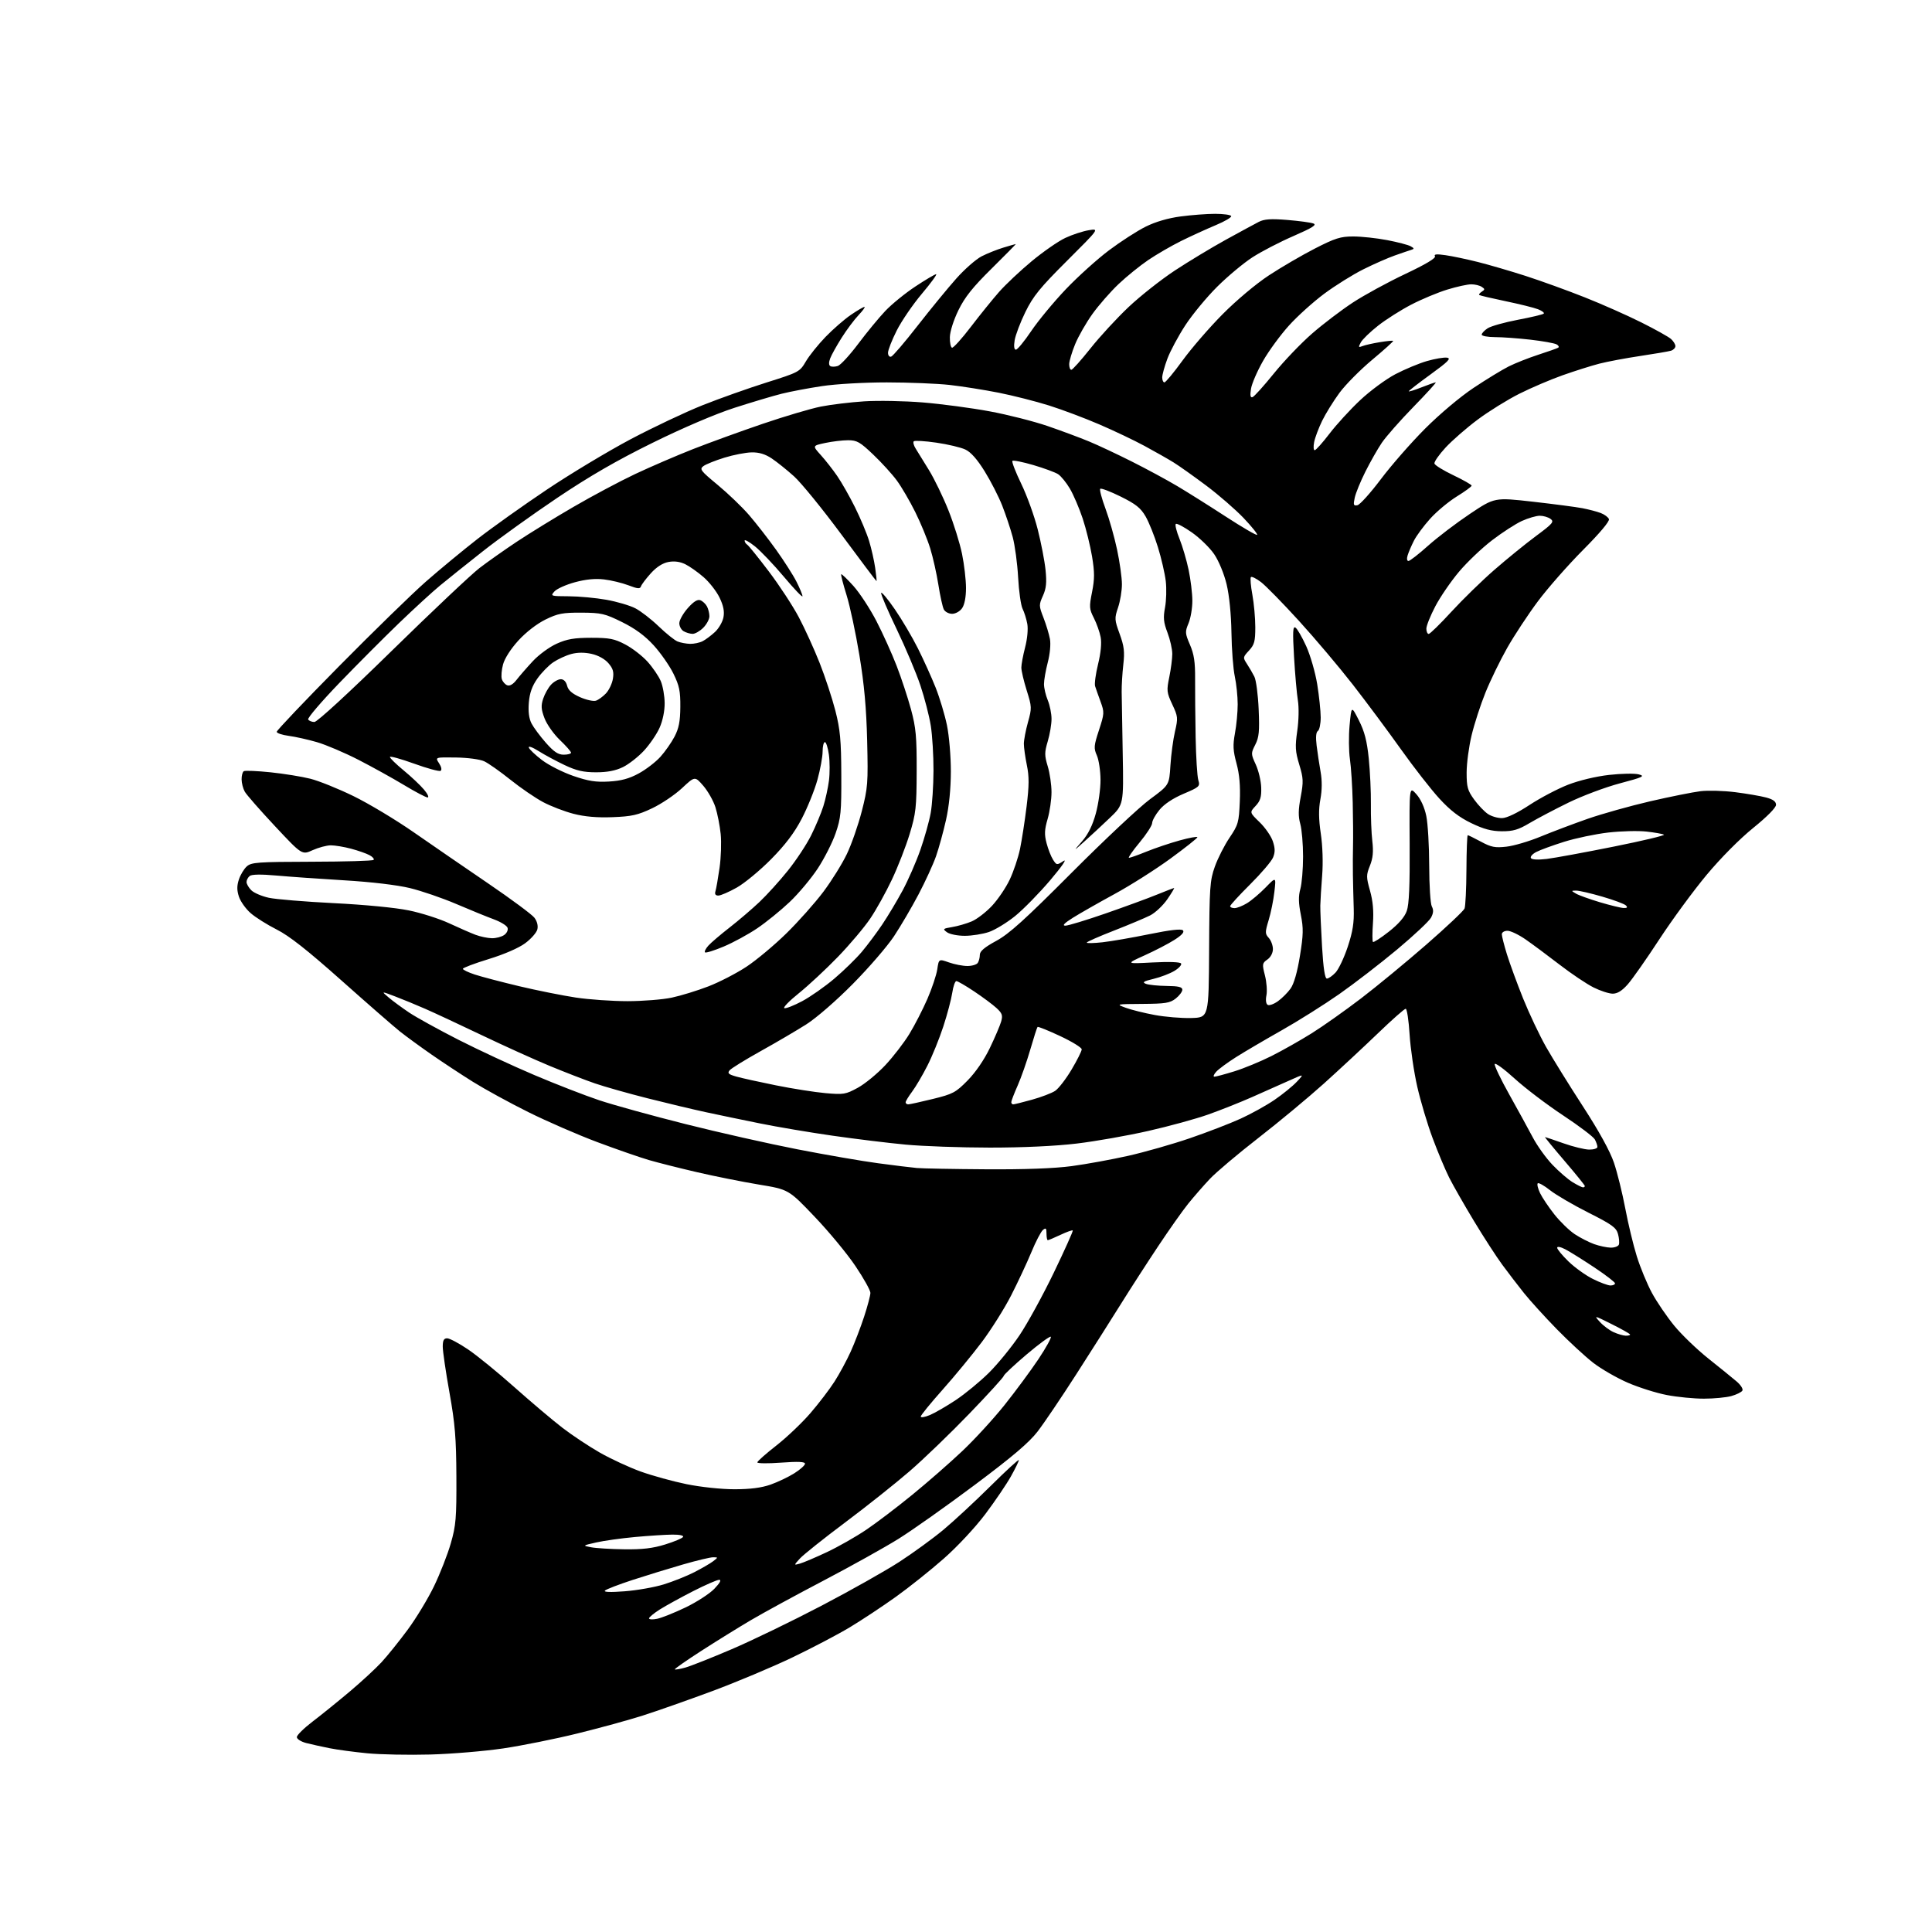 <?xml version="1.0" encoding="UTF-8" standalone="no"?>
<svg 
  version="1.1" 
  xmlns="http://www.w3.org/2000/svg" 
  xmlns:xlink="http://www.w3.org/1999/xlink" 
  xmlns:svg="http://www.w3.org/2000/svg"
  xmlns:rdf="http://www.w3.org/1999/02/22-rdf-syntax-ns#"
  xmlns:cc="http://creativecommons.org/ns#"
  xmlns:dc="http://purl.org/dc/elements/1.1/"
  viewBox="0 0 768 768"
  width="768"
  height="768"
>
<style>svg {background-color: white; }</style>"
<path stroke="none" fill="black" fill-rule="evenodd" d="M171.00,697.45C162.47,697.68 151.23,697.46 146.01,696.96C140.79,696.45 134.04,695.55 131.01,694.94C127.98,694.34 123.81,693.41 121.75,692.89C119.66,692.35 118.00,691.30 118.00,690.52C118.00,689.75 120.81,686.98 124.25,684.36C127.69,681.74 134.32,676.38 139.00,672.44C143.68,668.50 149.38,663.23 151.69,660.73C153.99,658.23 158.63,652.47 161.99,647.93C165.36,643.39 170.09,635.58 172.51,630.59C174.93,625.59 177.94,617.90 179.20,613.50C181.25,606.39 181.49,603.45 181.42,587.00C181.35,571.60 180.89,566.00 178.67,553.57C177.20,545.36 176.00,537.15 176.00,535.32C176.00,532.82 176.43,532.00 177.76,532.00C178.73,532.00 182.44,533.97 186.01,536.38C189.58,538.78 197.90,545.56 204.50,551.44C211.10,557.31 219.67,564.56 223.54,567.54C227.41,570.52 234.12,574.97 238.45,577.44C242.78,579.91 250.08,583.29 254.66,584.95C259.25,586.60 267.46,588.87 272.91,589.98C278.57,591.13 286.72,592.00 291.93,592.00C298.23,592.00 302.67,591.43 306.30,590.16C309.19,589.14 313.45,587.11 315.77,585.64C318.10,584.18 320.00,582.47 320.00,581.85C320.00,581.05 317.28,580.93 310.50,581.42C305.27,581.81 301.02,581.76 301.05,581.31C301.07,580.86 304.48,577.85 308.62,574.61C312.76,571.37 318.87,565.56 322.19,561.70C325.51,557.84 329.81,552.21 331.75,549.17C333.69,546.14 336.57,540.81 338.15,537.33C339.73,533.85 342.14,527.57 343.51,523.37C344.88,519.18 346.00,514.93 346.00,513.94C346.00,512.94 343.34,508.16 340.08,503.32C336.83,498.47 329.52,489.62 323.83,483.67C313.50,472.83 313.50,472.83 301.60,470.87C295.05,469.78 284.03,467.58 277.10,465.97C270.17,464.36 261.57,462.19 258.00,461.15C254.43,460.11 245.20,456.91 237.50,454.03C229.80,451.15 217.43,445.77 210.00,442.07C202.57,438.38 192.68,432.96 188.00,430.04C183.32,427.12 175.90,422.23 171.50,419.17C167.10,416.11 161.48,412.01 159.02,410.06C156.56,408.10 146.06,398.95 135.70,389.72C122.10,377.62 114.93,371.98 109.97,369.49C106.19,367.58 101.53,364.65 99.61,362.96C97.69,361.28 95.61,358.35 94.98,356.45C94.14,353.90 94.14,352.12 94.96,349.62C95.57,347.76 96.98,345.42 98.08,344.43C99.90,342.78 102.34,342.60 123.96,342.55C137.09,342.52 148.13,342.20 148.50,341.83C148.87,341.46 148.14,340.61 146.88,339.94C145.62,339.26 142.32,338.11 139.55,337.37C136.77,336.63 133.15,336.03 131.50,336.03C129.85,336.04 126.60,336.91 124.27,337.96C120.04,339.88 120.04,339.88 109.27,328.37C103.35,322.04 97.95,315.88 97.29,314.68C96.62,313.48 96.05,311.29 96.04,309.81C96.02,308.33 96.41,306.87 96.91,306.56C97.41,306.25 102.19,306.45 107.54,307.00C112.88,307.56 120.01,308.71 123.38,309.56C126.75,310.41 134.45,313.51 140.50,316.46C146.55,319.41 157.35,325.89 164.50,330.87C171.65,335.84 184.97,344.99 194.09,351.20C203.22,357.42 211.48,363.54 212.44,364.81C213.53,366.25 213.96,368.01 213.60,369.47C213.27,370.76 211.09,373.24 208.75,374.96C206.22,376.84 200.37,379.38 194.25,381.25C188.61,382.98 184.00,384.72 184.00,385.12C184.00,385.52 186.14,386.54 188.75,387.40C191.36,388.26 199.30,390.34 206.38,392.03C213.46,393.71 223.59,395.74 228.88,396.54C234.17,397.34 243.45,397.98 249.50,397.98C255.55,397.97 263.44,397.34 267.02,396.58C270.61,395.82 277.16,393.81 281.57,392.11C285.98,390.41 292.82,386.87 296.77,384.26C300.73,381.64 307.86,375.68 312.63,371.00C317.40,366.32 324.00,358.90 327.30,354.50C330.60,350.10 334.80,343.35 336.64,339.49C338.49,335.64 341.15,327.99 342.57,322.49C344.97,313.14 345.11,311.36 344.71,294.50C344.39,281.44 343.55,272.11 341.63,260.50C340.18,251.70 337.88,240.93 336.52,236.56C335.15,232.20 334.20,228.47 334.39,228.27C334.59,228.08 336.78,230.18 339.27,232.95C341.75,235.72 345.87,242.01 348.41,246.93C350.95,251.85 354.56,259.84 356.43,264.69C358.30,269.53 360.87,277.32 362.14,282.00C364.10,289.26 364.43,292.83 364.39,306.50C364.35,320.99 364.09,323.35 361.61,331.50C360.11,336.45 356.93,344.61 354.56,349.62C352.19,354.64 348.32,361.62 345.95,365.12C343.59,368.63 337.80,375.49 333.08,380.37C328.36,385.25 321.38,391.74 317.57,394.81C313.75,397.87 311.15,400.55 311.79,400.76C312.42,400.97 315.61,399.72 318.88,397.98C322.14,396.24 327.90,392.21 331.67,389.01C335.44,385.81 340.36,381.01 342.60,378.35C344.84,375.68 348.49,370.80 350.71,367.50C352.93,364.20 356.57,358.12 358.79,354.00C361.01,349.88 364.19,342.60 365.86,337.84C367.52,333.08 369.37,326.49 369.96,323.20C370.56,319.91 371.06,312.31 371.08,306.33C371.10,300.34 370.61,292.30 370.00,288.47C369.39,284.64 367.54,277.45 365.88,272.50C364.23,267.55 359.97,257.45 356.42,250.06C352.86,242.68 350.10,236.21 350.27,235.69C350.44,235.18 352.87,238.07 355.66,242.13C358.46,246.18 362.61,253.21 364.88,257.74C367.15,262.28 370.33,269.29 371.93,273.33C373.54,277.38 375.56,284.11 376.43,288.30C377.30,292.54 377.99,300.70 377.98,306.71C377.96,313.63 377.27,320.55 376.04,326.00C374.99,330.68 373.21,337.14 372.08,340.38C370.95,343.61 367.82,350.43 365.13,355.54C362.44,360.65 358.05,368.13 355.38,372.17C352.71,376.20 345.34,384.74 339.01,391.13C332.42,397.80 324.51,404.67 320.50,407.21C316.65,409.65 308.48,414.45 302.34,417.86C296.21,421.28 290.66,424.70 290.03,425.47C289.08,426.61 289.57,427.07 292.68,427.95C294.78,428.55 301.90,430.12 308.50,431.45C315.10,432.78 323.95,434.17 328.16,434.54C335.33,435.17 336.16,435.04 340.98,432.41C343.82,430.87 348.74,426.82 351.93,423.42C355.11,420.02 359.44,414.40 361.54,410.93C363.65,407.47 366.85,401.23 368.66,397.07C370.47,392.90 372.23,387.62 372.58,385.33C373.20,381.16 373.20,381.16 377.23,382.58C379.44,383.36 382.74,384.00 384.57,384.00C386.39,384.00 388.25,383.44 388.69,382.75C389.14,382.06 389.50,380.61 389.50,379.53C389.50,378.13 391.39,376.53 396.00,374.03C401.15,371.24 407.37,365.62 426.00,346.92C438.93,333.95 452.94,320.80 457.14,317.71C464.78,312.08 464.78,312.08 465.26,304.29C465.53,300.01 466.34,293.94 467.07,290.80C468.32,285.42 468.26,284.82 466.00,280.01C463.79,275.28 463.70,274.50 464.81,269.15C465.46,265.97 466.00,261.83 466.00,259.94C466.00,258.05 465.14,254.24 464.09,251.47C462.52,247.35 462.35,245.54 463.12,241.47C463.63,238.74 463.76,234.03 463.41,231.00C463.05,227.97 461.65,221.90 460.29,217.50C458.93,213.10 456.73,207.61 455.40,205.30C453.44,201.91 451.51,200.38 445.48,197.39C441.35,195.35 437.70,193.97 437.36,194.31C437.02,194.65 437.96,198.21 439.45,202.21C440.94,206.22 443.01,213.55 444.06,218.50C445.11,223.45 445.98,229.62 445.98,232.22C445.99,234.81 445.30,238.98 444.45,241.49C442.99,245.79 443.03,246.37 445.08,251.99C446.86,256.88 447.12,259.05 446.53,264.22C446.14,267.67 445.85,272.52 445.88,275.00C445.91,277.48 446.10,288.59 446.30,299.69C446.67,319.89 446.67,319.89 441.08,325.21C438.01,328.13 433.50,332.32 431.05,334.51C426.59,338.50 426.59,338.50 430.14,334.42C432.55,331.65 434.30,328.12 435.59,323.42C436.64,319.61 437.49,313.57 437.47,310.00C437.45,306.43 436.80,302.06 436.02,300.30C434.74,297.41 434.82,296.45 436.86,290.23C439.01,283.65 439.04,283.16 437.49,278.92C436.60,276.49 435.62,273.72 435.32,272.77C435.02,271.81 435.55,267.87 436.50,264.01C437.59,259.54 437.97,255.64 437.53,253.29C437.14,251.26 435.93,247.83 434.83,245.67C432.99,242.07 432.93,241.24 434.11,235.34C435.14,230.16 435.14,227.47 434.11,221.22C433.40,216.97 431.73,210.17 430.38,206.11C429.03,202.05 426.75,196.73 425.33,194.30C423.90,191.86 421.78,189.26 420.62,188.50C419.45,187.75 415.02,186.12 410.78,184.87C406.53,183.63 402.78,182.88 402.45,183.21C402.12,183.54 403.70,187.63 405.95,192.29C408.21,196.94 411.16,205.10 412.50,210.41C413.85,215.72 415.25,222.98 415.62,226.56C416.13,231.61 415.90,233.89 414.58,236.83C412.95,240.43 412.96,240.84 414.80,245.55C415.86,248.27 417.01,252.09 417.37,254.03C417.74,256.07 417.38,259.98 416.50,263.33C415.68,266.50 415.00,270.37 415.00,271.93C415.00,273.48 415.68,276.37 416.50,278.35C417.32,280.32 418.00,283.67 418.00,285.79C418.00,287.90 417.33,291.90 416.50,294.67C415.18,299.13 415.18,300.27 416.49,304.61C417.31,307.30 417.98,311.91 417.99,314.85C418.00,317.79 417.30,322.60 416.45,325.54C415.19,329.85 415.11,331.71 416.03,335.19C416.65,337.56 417.81,340.52 418.61,341.76C420.02,343.95 420.12,343.97 422.75,342.26C424.31,341.25 422.06,344.49 417.48,349.90C413.09,355.07 406.82,361.47 403.54,364.13C400.27,366.78 395.58,369.64 393.12,370.48C390.66,371.31 386.33,372.00 383.51,372.00C380.68,372.00 377.52,371.37 376.45,370.59C374.65,369.27 374.79,369.14 378.51,368.52C380.71,368.16 384.19,367.15 386.26,366.28C388.33,365.40 391.95,362.62 394.32,360.09C396.69,357.56 399.87,352.86 401.38,349.66C402.90,346.45 404.74,340.98 405.47,337.49C406.19,334.01 407.37,326.39 408.09,320.55C409.11,312.18 409.13,308.70 408.19,304.15C407.54,300.98 407.00,297.16 407.00,295.67C407.00,294.19 407.73,290.33 408.63,287.10C410.20,281.47 410.18,280.98 408.13,274.45C406.96,270.72 406.00,266.64 406.00,265.38C406.00,264.12 406.68,260.50 407.50,257.33C408.37,253.99 408.74,250.07 408.37,248.03C408.02,246.09 407.18,243.38 406.49,242.00C405.81,240.62 405.01,235.00 404.72,229.50C404.42,224.00 403.45,216.80 402.57,213.50C401.68,210.20 399.80,204.57 398.40,201.00C397.00,197.43 393.86,191.29 391.42,187.36C388.46,182.58 385.93,179.72 383.75,178.70C381.96,177.85 376.77,176.62 372.20,175.96C367.64,175.30 363.61,175.06 363.24,175.42C362.88,175.79 363.21,177.08 363.98,178.30C364.75,179.51 367.14,183.38 369.29,186.90C371.45,190.42 374.93,197.62 377.03,202.90C379.14,208.18 381.57,215.97 382.43,220.21C383.29,224.45 384.00,230.53 384.00,233.74C384.00,237.38 383.42,240.38 382.44,241.78C381.57,243.03 379.83,244.00 378.48,244.00C377.15,244.00 375.67,243.21 375.18,242.25C374.69,241.29 373.72,236.90 373.03,232.50C372.34,228.10 370.88,221.57 369.78,218.00C368.68,214.43 366.00,207.91 363.82,203.53C361.64,199.15 358.35,193.52 356.51,191.02C354.68,188.52 350.47,183.89 347.16,180.74C341.88,175.70 340.66,175.00 337.12,175.00C334.91,175.00 330.81,175.49 328.01,176.09C322.93,177.18 322.93,177.18 326.27,180.88C328.11,182.91 331.05,186.66 332.80,189.21C334.56,191.76 337.75,197.37 339.89,201.68C342.03,205.98 344.54,211.97 345.47,215.00C346.39,218.03 347.49,222.86 347.90,225.75C348.32,228.64 348.55,231.00 348.42,231.00C348.28,231.00 342.02,222.68 334.50,212.51C326.98,202.35 318.50,191.93 315.66,189.37C312.82,186.81 308.82,183.60 306.76,182.23C304.15,180.50 301.73,179.77 298.75,179.83C296.40,179.88 291.55,180.82 287.97,181.93C284.40,183.03 280.65,184.53 279.65,185.26C277.98,186.49 278.44,187.09 285.28,192.75C289.37,196.14 294.98,201.52 297.74,204.71C300.49,207.89 305.33,214.10 308.48,218.50C311.63,222.90 315.29,228.62 316.61,231.22C317.92,233.81 319.00,236.41 319.00,237.00C319.00,237.59 315.68,234.12 311.62,229.28C307.56,224.45 302.38,219.02 300.12,217.20C297.85,215.39 296.00,214.35 296.00,214.89C296.00,215.44 296.46,216.16 297.02,216.51C297.57,216.85 301.45,221.65 305.63,227.17C309.81,232.69 315.17,240.87 317.54,245.35C319.91,249.83 323.63,258.00 325.81,263.50C327.98,269.00 330.80,277.55 332.07,282.50C333.99,290.03 334.38,294.20 334.43,308.00C334.49,322.78 334.26,325.20 332.17,331.24C330.89,334.95 327.69,341.25 325.07,345.24C322.44,349.23 317.42,355.23 313.90,358.56C310.38,361.90 304.58,366.60 301.02,369.01C297.45,371.42 291.45,374.69 287.68,376.27C283.91,377.86 280.56,378.90 280.25,378.58C279.94,378.27 280.54,377.06 281.59,375.90C282.64,374.73 286.43,371.50 290.00,368.72C293.57,365.94 298.92,361.37 301.87,358.58C304.82,355.79 309.91,350.18 313.17,346.11C316.44,342.05 320.60,335.75 322.42,332.11C324.23,328.48 326.43,323.25 327.29,320.50C328.16,317.75 329.16,313.14 329.53,310.25C329.89,307.36 329.88,302.75 329.50,300.00C329.12,297.25 328.40,295.00 327.91,295.00C327.41,295.00 327.00,296.70 327.00,298.77C327.00,300.84 326.07,305.91 324.93,310.02C323.79,314.13 320.98,321.09 318.68,325.49C315.73,331.13 312.15,335.85 306.50,341.57C302.10,346.02 295.97,351.09 292.88,352.83C289.79,354.57 286.49,356.00 285.56,356.00C284.40,356.00 284.04,355.44 284.41,354.25C284.71,353.29 285.44,349.12 286.03,345.00C286.62,340.88 286.82,334.80 286.48,331.50C286.14,328.20 285.20,323.42 284.39,320.87C283.58,318.32 281.41,314.50 279.58,312.37C276.23,308.51 276.23,308.51 271.09,313.32C268.26,315.96 262.92,319.56 259.22,321.31C253.53,324.01 251.13,324.55 243.49,324.84C237.32,325.07 232.42,324.65 227.99,323.50C224.42,322.58 218.98,320.49 215.89,318.85C212.81,317.21 206.96,313.21 202.89,309.95C198.83,306.70 194.15,303.40 192.50,302.63C190.78,301.83 185.96,301.19 181.23,301.12C172.95,301.00 172.95,301.00 174.53,303.41C175.48,304.86 175.72,306.05 175.13,306.42C174.60,306.75 169.85,305.46 164.58,303.55C159.31,301.65 155.00,300.46 155.00,300.92C155.00,301.38 157.45,303.77 160.45,306.24C163.45,308.71 167.09,312.14 168.54,313.87C169.99,315.59 170.64,317.00 169.98,317.00C169.32,317.00 165.12,314.79 160.64,312.09C156.16,309.39 148.00,304.87 142.50,302.04C137.00,299.22 129.57,296.06 126.00,295.02C122.42,293.98 117.36,292.85 114.75,292.51C112.14,292.16 110.00,291.44 110.00,290.90C110.00,290.36 121.14,278.64 134.75,264.86C148.36,251.08 163.89,235.95 169.25,231.24C174.62,226.53 183.84,218.90 189.75,214.29C195.66,209.69 208.15,200.80 217.50,194.55C226.85,188.29 241.79,179.32 250.69,174.60C259.60,169.89 272.43,163.82 279.19,161.12C285.96,158.42 297.43,154.35 304.68,152.06C317.60,147.99 317.91,147.82 320.34,143.68C321.70,141.36 325.22,136.97 328.16,133.93C331.10,130.89 335.61,126.96 338.18,125.20C340.75,123.44 343.21,122.00 343.63,122.00C344.05,122.00 343.00,123.46 341.30,125.25C339.60,127.04 336.58,131.08 334.59,134.23C332.60,137.38 330.54,141.07 330.02,142.44C329.42,144.03 329.43,145.15 330.05,145.53C330.58,145.86 331.92,145.84 333.02,145.49C334.12,145.15 337.78,141.18 341.15,136.68C344.53,132.18 349.36,126.31 351.90,123.63C354.43,120.95 359.82,116.56 363.88,113.88C367.94,111.19 371.65,109.00 372.13,109.00C372.61,109.00 370.07,112.49 366.48,116.75C362.88,121.01 358.38,127.60 356.47,131.38C354.56,135.17 353.00,139.15 353.00,140.22C353.00,141.32 353.54,141.99 354.25,141.77C354.94,141.55 359.69,136.00 364.80,129.43C369.92,122.87 376.82,114.45 380.14,110.73C383.45,107.00 387.99,103.03 390.21,101.89C392.44,100.75 396.34,99.19 398.88,98.42C401.42,97.65 403.63,97.02 403.79,97.01C403.94,97.00 399.63,101.39 394.20,106.75C386.66,114.19 383.53,118.11 380.99,123.31C379.07,127.24 377.63,131.78 377.58,134.03C377.54,136.18 377.92,138.06 378.44,138.22C378.96,138.37 382.34,134.63 385.94,129.91C389.55,125.18 394.61,118.93 397.18,116.01C399.76,113.08 405.59,107.60 410.15,103.81C414.71,100.03 420.71,95.87 423.47,94.58C426.24,93.28 430.42,91.91 432.77,91.52C437.04,90.82 437.04,90.82 424.17,103.66C413.42,114.38 410.69,117.74 407.62,124.00C405.60,128.12 403.68,133.19 403.34,135.25C402.95,137.68 403.13,139.00 403.84,139.00C404.44,139.00 407.20,135.66 409.95,131.57C412.71,127.48 418.88,120.02 423.66,115.00C428.44,109.98 436.17,103.01 440.83,99.51C445.49,96.01 452.05,91.78 455.41,90.11C459.33,88.16 464.29,86.71 469.32,86.04C473.62,85.47 479.79,85.00 483.01,85.00C486.24,85.00 489.12,85.39 489.41,85.86C489.71,86.34 486.92,87.99 483.22,89.53C479.53,91.07 473.35,93.90 469.50,95.80C465.65,97.71 459.80,101.10 456.50,103.33C453.20,105.56 447.86,109.88 444.63,112.94C441.41,116.00 436.73,121.35 434.24,124.83C431.75,128.31 428.66,133.71 427.38,136.83C426.10,139.95 425.04,143.51 425.02,144.75C425.01,145.99 425.39,147.00 425.87,147.00C426.34,147.00 429.75,143.19 433.44,138.54C437.12,133.89 443.94,126.49 448.58,122.10C453.22,117.71 461.54,111.14 467.07,107.50C472.61,103.86 481.72,98.37 487.32,95.28C492.92,92.20 498.79,89.02 500.36,88.21C502.57,87.08 505.15,86.90 511.68,87.43C516.33,87.81 521.01,88.44 522.07,88.83C523.57,89.38 521.76,90.52 514.15,93.84C508.73,96.19 501.42,99.98 497.90,102.26C494.38,104.53 488.07,109.79 483.89,113.94C479.70,118.10 473.99,125.01 471.19,129.29C468.40,133.58 465.19,139.56 464.06,142.58C462.93,145.60 462.00,148.96 462.00,150.04C462.00,151.12 462.40,152.00 462.88,152.00C463.37,152.00 466.62,148.07 470.11,143.27C473.60,138.47 480.74,130.21 485.98,124.93C491.47,119.39 499.28,112.83 504.41,109.46C509.31,106.24 517.54,101.44 522.69,98.80C530.75,94.67 532.89,94.00 537.94,94.00C541.18,94.00 547.24,94.65 551.42,95.45C555.59,96.25 559.79,97.35 560.75,97.89C562.22,98.71 562.26,98.94 561.00,99.32C560.17,99.57 557.25,100.57 554.50,101.54C551.75,102.50 546.11,104.98 541.97,107.05C537.83,109.11 530.86,113.46 526.47,116.71C522.09,119.96 515.74,125.68 512.37,129.42C509.00,133.15 504.36,139.48 502.08,143.48C499.79,147.48 497.64,152.45 497.30,154.51C496.87,157.21 497.03,158.16 497.90,157.87C498.56,157.65 502.38,153.42 506.37,148.48C510.37,143.54 517.21,136.39 521.57,132.60C525.93,128.80 533.22,123.26 537.76,120.28C542.31,117.30 551.67,112.19 558.57,108.93C566.70,105.09 570.87,102.60 570.42,101.86C569.91,101.04 571.07,100.93 574.61,101.44C577.30,101.82 583.10,103.05 587.50,104.15C591.90,105.26 600.45,107.75 606.50,109.70C612.55,111.65 623.12,115.48 630.00,118.21C636.88,120.94 647.00,125.43 652.50,128.19C658.00,130.94 663.29,133.89 664.25,134.75C665.21,135.61 666.00,136.88 666.00,137.59C666.00,138.29 665.21,139.11 664.25,139.41C663.29,139.70 657.77,140.65 652.00,141.51C646.23,142.37 638.92,143.75 635.76,144.56C632.60,145.38 626.07,147.44 621.26,149.14C616.44,150.84 608.66,154.16 603.98,156.51C599.29,158.87 591.86,163.47 587.48,166.74C583.09,170.00 577.33,175.02 574.68,177.87C572.03,180.73 570.02,183.62 570.21,184.28C570.41,184.95 573.81,187.05 577.78,188.94C581.75,190.84 585.00,192.69 585.00,193.05C585.00,193.42 582.34,195.36 579.08,197.37C575.83,199.38 571.07,203.35 568.50,206.21C565.94,209.06 563.03,212.99 562.05,214.95C561.06,216.90 559.94,219.51 559.56,220.75C559.15,222.07 559.29,223.00 559.88,223.00C560.45,223.00 563.96,220.27 567.70,216.92C571.44,213.58 578.91,207.89 584.31,204.28C594.12,197.72 594.12,197.72 609.31,199.43C617.66,200.38 626.54,201.54 629.04,202.02C631.53,202.50 634.81,203.36 636.31,203.93C637.82,204.50 639.29,205.60 639.58,206.36C639.91,207.21 635.91,211.97 629.28,218.62C623.33,224.61 615.26,233.78 611.36,239.00C607.46,244.22 601.96,252.57 599.14,257.54C596.32,262.52 592.42,270.53 590.48,275.35C588.53,280.17 586.06,287.80 584.98,292.31C583.90,296.81 583.01,303.47 583.01,307.10C583.00,312.84 583.39,314.23 585.98,317.81C587.62,320.08 590.12,322.69 591.53,323.61C592.95,324.54 595.48,325.26 597.15,325.21C599.02,325.16 603.20,323.15 608.02,319.98C612.33,317.16 619.22,313.54 623.32,311.94C627.74,310.23 634.40,308.63 639.64,308.04C644.52,307.49 649.82,307.39 651.44,307.83C654.04,308.52 653.16,308.94 643.94,311.39C638.20,312.91 629.00,316.36 623.50,319.05C618.00,321.74 611.03,325.41 608.01,327.20C603.56,329.85 601.47,330.46 597.01,330.44C592.89,330.42 589.81,329.60 584.82,327.19C580.02,324.87 576.47,322.13 572.17,317.44C568.88,313.85 562.01,305.05 556.91,297.88C551.81,290.71 543.21,279.14 537.79,272.17C532.36,265.20 522.70,253.76 516.31,246.75C509.91,239.73 503.15,232.83 501.28,231.40C499.40,229.97 497.60,229.07 497.26,229.40C496.93,229.74 497.18,232.87 497.83,236.37C498.47,239.87 499.00,245.69 499.00,249.31C499.00,254.96 498.64,256.28 496.49,258.61C494.06,261.23 494.03,261.40 495.68,263.91C496.62,265.33 497.95,267.63 498.64,269.00C499.33,270.38 500.10,276.23 500.34,282.00C500.71,290.74 500.49,293.09 498.99,296.02C497.24,299.46 497.24,299.68 499.20,303.94C500.30,306.36 501.28,310.47 501.35,313.08C501.47,316.85 501.00,318.37 499.10,320.39C496.70,322.95 496.70,322.95 500.74,326.86C502.96,329.01 505.32,332.43 505.98,334.45C506.90,337.23 506.92,338.78 506.05,340.88C505.42,342.40 501.33,347.20 496.95,351.55C492.58,355.90 489.00,359.80 489.00,360.23C489.00,360.65 489.79,361.00 490.75,361.00C491.71,360.99 493.95,360.11 495.72,359.03C497.49,357.95 500.81,355.14 503.11,352.78C507.28,348.50 507.28,348.50 506.59,354.50C506.22,357.80 505.19,362.87 504.31,365.76C502.84,370.62 502.85,371.17 504.36,372.84C505.26,373.84 506.00,375.83 506.00,377.27C506.00,378.83 505.11,380.51 503.81,381.42C501.74,382.87 501.68,383.25 502.83,387.73C503.50,390.35 503.77,393.91 503.43,395.63C503.05,397.50 503.24,399.03 503.91,399.44C504.52,399.82 506.34,399.18 507.97,398.02C509.59,396.87 511.86,394.60 513.02,392.98C514.37,391.07 515.69,386.50 516.74,380.01C518.12,371.51 518.17,369.03 517.10,363.63C516.16,358.90 516.11,356.26 516.91,353.38C517.50,351.25 517.99,345.45 517.99,340.50C517.99,335.55 517.49,329.70 516.88,327.51C516.04,324.49 516.08,321.86 517.05,316.76C518.18,310.74 518.12,309.34 516.47,303.91C514.89,298.69 514.78,296.77 515.68,290.54C516.28,286.34 516.39,281.21 515.92,278.38C515.48,275.70 514.80,267.92 514.40,261.09C513.82,251.10 513.93,248.84 514.96,249.48C515.67,249.91 517.59,253.24 519.24,256.86C520.88,260.49 522.85,267.29 523.61,271.98C524.37,276.66 524.99,282.61 525.00,285.19C525.00,287.77 524.49,290.20 523.87,290.58C523.14,291.03 522.97,293.04 523.38,296.39C523.73,299.20 524.44,303.90 524.96,306.83C525.58,310.31 525.55,314.09 524.87,317.74C524.13,321.76 524.18,325.58 525.04,331.41C525.76,336.27 525.98,342.90 525.58,348.00C525.21,352.68 524.88,358.07 524.84,360.00C524.81,361.93 525.12,369.24 525.53,376.25C526.05,384.95 526.67,389.00 527.47,389.00C528.12,389.00 529.66,387.92 530.90,386.61C532.13,385.29 534.32,380.68 535.75,376.36C537.75,370.31 538.30,366.83 538.13,361.25C538.00,357.26 537.86,351.19 537.80,347.75C537.75,344.31 537.77,339.02 537.85,336.00C537.93,332.98 537.88,325.32 537.73,319.00C537.58,312.68 537.08,304.91 536.61,301.74C536.15,298.57 536.09,292.50 536.49,288.24C537.22,280.50 537.22,280.50 540.19,286.37C542.43,290.81 543.39,294.51 544.11,301.57C544.63,306.71 545.01,314.87 544.95,319.71C544.89,324.54 545.14,331.10 545.51,334.28C546.01,338.57 545.77,341.12 544.57,344.12C543.07,347.87 543.07,348.62 544.61,354.10C545.75,358.17 546.11,362.19 545.77,366.98C545.50,370.81 545.49,374.16 545.77,374.43C546.04,374.71 548.88,372.87 552.09,370.35C555.96,367.30 558.35,364.55 559.21,362.13C560.14,359.52 560.46,352.05 560.36,335.53C560.22,312.56 560.22,312.56 563.02,315.70C564.77,317.66 566.25,320.90 566.97,324.36C567.60,327.39 568.12,336.29 568.13,344.14C568.14,351.99 568.61,359.26 569.17,360.32C569.92,361.72 569.83,362.95 568.85,364.78C568.11,366.17 562.04,371.86 555.37,377.44C548.69,383.01 538.34,390.99 532.37,395.17C526.39,399.35 516.10,405.83 509.50,409.56C502.90,413.29 494.74,418.08 491.37,420.21C488.00,422.34 484.44,424.96 483.46,426.04C482.49,427.12 482.16,428.00 482.74,428.00C483.32,428.00 486.87,427.05 490.64,425.88C494.42,424.72 501.05,421.98 505.40,419.80C509.74,417.62 516.94,413.55 521.40,410.76C525.85,407.98 534.67,401.74 541.00,396.91C547.33,392.08 559.02,382.43 567.00,375.48C574.98,368.52 581.81,362.08 582.18,361.16C582.55,360.25 582.89,353.31 582.93,345.75C582.97,338.19 583.20,332.00 583.45,332.00C583.69,332.00 586.06,333.16 588.70,334.58C592.78,336.78 594.30,337.08 598.86,336.56C601.81,336.23 607.93,334.42 612.46,332.54C617.00,330.67 625.39,327.50 631.10,325.50C636.82,323.51 648.02,320.37 656.00,318.52C663.98,316.68 672.98,314.88 676.00,314.51C679.02,314.15 685.25,314.33 689.82,314.91C694.40,315.49 699.91,316.44 702.07,317.02C704.85,317.77 706.00,318.62 706.00,319.93C706.00,321.05 702.46,324.64 696.96,329.09C691.60,333.42 684.04,341.04 678.42,347.77C673.21,354.02 664.76,365.52 659.66,373.32C654.56,381.12 648.91,389.19 647.09,391.25C644.81,393.84 642.96,395.00 641.09,395.00C639.61,395.00 636.17,393.88 633.45,392.52C630.73,391.16 624.67,387.10 620.00,383.50C615.33,379.90 609.26,375.39 606.51,373.48C603.77,371.57 600.51,370.00 599.26,370.00C597.99,370.00 597.00,370.61 597.00,371.39C597.00,372.16 597.92,375.76 599.04,379.40C600.17,383.04 603.05,390.91 605.45,396.89C607.86,402.87 611.96,411.53 614.56,416.13C617.17,420.73 623.77,431.37 629.22,439.77C635.61,449.62 640.00,457.58 641.56,462.17C642.89,466.08 644.91,474.25 646.06,480.31C647.20,486.38 649.27,494.98 650.66,499.42C652.04,503.86 654.76,510.43 656.69,514.00C658.63,517.58 662.62,523.42 665.55,527.00C668.49,530.58 674.56,536.42 679.05,540.00C683.54,543.58 688.58,547.66 690.26,549.09C691.98,550.54 693.01,552.17 692.62,552.80C692.24,553.42 690.26,554.39 688.21,554.96C686.17,555.52 681.28,555.99 677.34,555.99C673.40,556.00 666.77,555.35 662.61,554.55C658.45,553.76 651.46,551.55 647.07,549.65C642.69,547.75 636.49,544.18 633.30,541.71C630.11,539.23 623.61,533.23 618.85,528.36C614.09,523.49 608.22,517.02 605.80,514.00C603.39,510.98 599.51,505.93 597.20,502.78C594.88,499.64 589.81,491.81 585.94,485.40C582.07,478.99 577.63,471.21 576.07,468.12C574.52,465.03 571.57,458.00 569.52,452.51C567.46,447.01 564.71,437.79 563.39,432.01C562.07,426.23 560.70,416.89 560.34,411.25C559.99,405.61 559.29,401.00 558.79,401.00C558.28,401.00 553.29,405.41 547.69,410.81C542.08,416.20 532.43,425.18 526.23,430.76C520.03,436.34 508.33,446.05 500.23,452.35C492.13,458.64 483.44,465.97 480.93,468.64C478.41,471.31 474.54,475.75 472.32,478.50C470.10,481.25 464.70,488.90 460.32,495.50C455.93,502.10 449.25,512.45 445.48,518.50C441.71,524.55 433.77,537.06 427.84,546.29C421.91,555.53 414.99,565.77 412.46,569.05C409.08,573.44 402.50,579.04 387.50,590.26C376.30,598.64 362.64,608.30 357.14,611.73C351.64,615.15 338.22,622.63 327.32,628.34C316.42,634.05 303.45,641.11 298.50,644.03C293.55,646.95 284.64,652.47 278.71,656.29C272.77,660.12 268.07,663.41 268.26,663.60C268.46,663.79 270.33,663.47 272.42,662.89C274.52,662.31 282.82,659.02 290.87,655.58C298.92,652.14 314.97,644.37 326.54,638.31C338.12,632.26 352.07,624.39 357.54,620.84C363.02,617.28 370.88,611.56 375.00,608.13C379.12,604.70 387.56,596.87 393.75,590.74C399.94,584.60 405.00,579.96 405.00,580.42C405.00,580.88 403.59,583.79 401.86,586.88C400.13,589.97 395.56,596.71 391.70,601.85C387.68,607.19 380.61,614.77 375.17,619.56C369.94,624.17 361.35,631.02 356.08,634.79C350.81,638.56 342.61,643.98 337.87,646.84C333.12,649.70 322.77,655.13 314.87,658.91C306.96,662.70 292.62,668.72 283.00,672.29C273.38,675.86 261.01,680.21 255.52,681.96C250.03,683.71 238.36,686.91 229.58,689.07C220.80,691.24 207.51,693.91 200.06,695.02C192.60,696.12 179.53,697.22 171.00,697.45zM261.25,643.49C263.04,643.12 268.10,641.10 272.50,638.99C276.90,636.88 282.05,633.55 283.95,631.58C286.19,629.24 286.87,628.00 285.88,628.00C285.05,628.00 280.37,630.04 275.49,632.53C270.60,635.03 264.67,638.29 262.30,639.78C259.94,641.28 258.00,642.87 258.00,643.33C258.00,643.79 259.46,643.86 261.25,643.49zM248.34,632.56C253.20,632.19 260.17,630.96 263.84,629.83C267.50,628.70 272.98,626.51 276.00,624.97C279.02,623.42 282.40,621.46 283.50,620.61C285.50,619.06 285.50,619.06 283.50,619.04C282.40,619.02 277.00,620.31 271.50,621.90C266.00,623.49 257.00,626.25 251.50,628.04C246.00,629.84 241.05,631.74 240.50,632.27C239.85,632.90 242.62,633.00 248.34,632.56zM318.00,621.55C319.38,621.16 324.18,619.12 328.67,617.01C333.16,614.90 340.18,610.91 344.26,608.16C348.35,605.41 356.61,599.13 362.63,594.21C368.66,589.29 377.58,581.50 382.46,576.88C387.35,572.27 394.94,564.00 399.33,558.50C403.72,553.00 409.79,544.78 412.82,540.24C415.84,535.70 418.04,531.71 417.71,531.38C417.38,531.05 413.03,534.23 408.05,538.45C403.07,542.68 399.00,546.50 399.00,546.95C399.00,547.40 392.86,554.14 385.36,561.92C377.86,569.71 367.14,580.03 361.54,584.87C355.95,589.70 344.42,598.86 335.93,605.22C327.44,611.57 319.38,618.01 318.00,619.51C315.50,622.25 315.50,622.25 318.00,621.55zM248.14,615.87C255.30,615.97 259.48,615.48 264.35,613.97C267.96,612.86 271.19,611.51 271.52,610.97C271.88,610.39 270.18,610.01 267.31,610.03C264.66,610.05 258.00,610.48 252.50,610.98C247.00,611.48 240.03,612.46 237.00,613.15C231.50,614.40 231.50,614.40 235.00,615.07C236.93,615.44 242.84,615.80 248.14,615.87zM369.60,562.52C371.59,561.69 376.25,559.00 379.96,556.53C383.67,554.06 389.59,549.19 393.11,545.70C396.63,542.21 402.11,535.50 405.28,530.78C408.45,526.06 414.60,514.84 418.93,505.85C423.26,496.86 426.64,489.33 426.44,489.12C426.24,488.91 424.04,489.70 421.55,490.87C419.06,492.04 416.79,493.00 416.51,493.00C416.23,493.00 416.00,491.82 416.00,490.38C416.00,488.21 415.75,487.96 414.56,488.95C413.78,489.60 411.70,493.59 409.96,497.82C408.21,502.04 404.59,509.77 401.92,515.00C399.24,520.23 393.98,528.58 390.23,533.57C386.47,538.56 379.49,547.04 374.70,552.42C369.92,557.79 366.00,562.60 366.00,563.11C366.00,563.61 367.62,563.35 369.60,562.52zM646.25,530.96C647.21,530.98 648.00,530.78 648.00,530.51C648.00,530.24 644.74,528.39 640.75,526.40C633.60,522.82 633.53,522.80 636.00,525.51C637.38,527.02 639.85,528.86 641.50,529.59C643.15,530.32 645.29,530.94 646.25,530.96zM640.20,511.00C641.19,511.00 642.00,510.62 642.00,510.15C642.00,509.68 638.27,506.82 633.72,503.79C629.16,500.76 623.99,497.53 622.22,496.61C620.32,495.63 619.00,495.39 619.00,496.01C619.00,496.60 621.02,499.04 623.50,501.45C625.97,503.85 630.34,506.99 633.20,508.41C636.05,509.83 639.20,511.00 640.20,511.00zM640.28,495.96C641.81,495.98 643.27,495.44 643.53,494.75C643.78,494.06 643.63,492.16 643.18,490.53C642.49,487.99 640.76,486.74 631.39,482.03C625.35,478.98 618.50,474.98 616.16,473.13C613.82,471.27 611.62,470.04 611.27,470.39C610.93,470.74 611.34,472.48 612.19,474.26C613.04,476.04 615.61,479.86 617.89,482.75C620.18,485.64 623.82,489.17 625.98,490.60C628.14,492.03 631.61,493.81 633.70,494.56C635.79,495.30 638.75,495.93 640.28,495.96zM629.25,472.00C629.66,472.00 630.00,471.76 630.00,471.46C630.00,471.16 626.36,466.66 621.91,461.46C617.46,456.26 613.98,452.00 614.16,452.00C614.35,452.01 617.65,453.12 621.50,454.48C625.35,455.84 629.96,456.97 631.75,456.98C633.54,456.99 635.00,456.52 635.00,455.93C635.00,455.35 634.54,454.01 633.98,452.95C633.41,451.90 627.72,447.58 621.32,443.36C614.92,439.13 606.28,432.57 602.11,428.77C597.95,424.98 594.38,422.37 594.17,422.98C593.97,423.59 596.57,429.03 599.95,435.06C603.33,441.10 607.53,448.77 609.30,452.12C611.06,455.46 614.59,460.38 617.15,463.05C619.71,465.72 623.31,468.83 625.15,469.95C626.99,471.07 628.84,471.99 629.25,472.00zM392.00,464.81C407.38,464.91 419.13,464.47 426.00,463.55C431.77,462.78 441.90,460.93 448.50,459.45C455.10,457.96 466.12,454.82 473.00,452.46C479.87,450.11 488.95,446.61 493.16,444.69C497.38,442.77 503.45,439.40 506.66,437.20C509.87,435.01 513.85,431.77 515.50,430.02C518.50,426.83 518.50,426.83 512.50,429.53C509.20,431.02 502.60,433.96 497.83,436.06C493.06,438.17 485.19,441.30 480.33,443.02C475.47,444.75 464.75,447.69 456.50,449.56C448.25,451.44 435.43,453.70 428.00,454.58C419.57,455.59 406.61,456.19 393.50,456.19C381.95,456.18 366.88,455.65 360.00,455.00C353.12,454.36 340.07,452.76 331.00,451.46C321.92,450.16 308.87,447.96 302.00,446.56C295.12,445.17 285.45,443.16 280.50,442.09C275.55,441.02 265.20,438.56 257.50,436.61C249.80,434.67 240.35,431.99 236.50,430.67C232.65,429.35 224.55,426.21 218.50,423.71C212.45,421.20 200.32,415.71 191.55,411.52C182.77,407.33 172.65,402.60 169.05,401.03C165.45,399.45 160.03,397.22 157.00,396.07C151.50,393.98 151.50,393.98 154.50,396.52C156.15,397.92 159.81,400.61 162.64,402.51C165.47,404.41 174.31,409.28 182.29,413.35C190.28,417.41 203.82,423.71 212.39,427.34C220.95,430.98 232.58,435.49 238.23,437.38C243.88,439.26 259.30,443.52 272.50,446.84C285.70,450.17 305.73,454.68 317.00,456.87C328.27,459.07 342.68,461.56 349.00,462.40C355.32,463.25 362.30,464.11 364.50,464.30C366.70,464.50 379.07,464.73 392.00,464.81zM361.04,439.00C361.61,439.00 365.99,438.04 370.79,436.86C378.84,434.88 379.89,434.32 384.66,429.48C387.82,426.26 391.23,421.29 393.47,416.62C395.49,412.43 397.51,407.69 397.97,406.09C398.68,403.65 398.39,402.80 396.15,400.73C394.69,399.38 390.71,396.42 387.30,394.14C383.90,391.86 380.69,390.00 380.17,390.00C379.65,390.00 378.91,392.11 378.53,394.68C378.14,397.25 376.54,403.29 374.97,408.08C373.40,412.88 370.56,419.89 368.64,423.65C366.73,427.42 364.00,432.05 362.58,433.94C361.16,435.84 360.00,437.75 360.00,438.19C360.00,438.64 360.47,439.00 361.04,439.00zM402.77,439.00C403.20,439.00 406.55,438.17 410.22,437.15C413.89,436.13 418.02,434.56 419.40,433.66C420.77,432.76 423.72,428.95 425.95,425.20C428.18,421.45 430.00,417.82 430.00,417.13C430.00,416.44 426.14,414.06 421.42,411.85C416.70,409.64 412.66,408.01 412.44,408.23C412.22,408.44 410.93,412.48 409.56,417.20C408.19,421.92 405.93,428.36 404.54,431.51C403.14,434.67 402.00,437.64 402.00,438.12C402.00,438.61 402.35,439.00 402.77,439.00zM473.50,404.68C480.50,404.50 480.50,404.50 480.64,377.50C480.77,352.66 480.95,350.02 482.92,344.50C484.09,341.20 486.72,336.02 488.76,333.00C492.23,327.86 492.49,326.92 492.84,318.59C493.10,312.36 492.71,307.82 491.53,303.47C490.15,298.37 490.04,296.23 490.92,291.45C491.52,288.25 492.00,283.08 492.00,279.95C492.00,276.83 491.48,271.85 490.85,268.89C490.21,265.92 489.61,258.10 489.52,251.50C489.40,244.10 488.66,236.72 487.59,232.24C486.58,228.05 484.49,223.01 482.67,220.32C480.93,217.75 476.92,213.85 473.77,211.64C470.62,209.43 467.75,207.92 467.39,208.28C467.03,208.64 467.70,211.31 468.88,214.21C470.05,217.12 471.68,222.65 472.49,226.50C473.30,230.35 473.97,235.88 473.98,238.78C473.99,241.69 473.31,245.72 472.47,247.74C471.03,251.17 471.07,251.74 473.03,256.30C474.65,260.06 475.12,263.16 475.07,269.84C475.04,274.60 475.14,285.02 475.28,293.00C475.43,300.98 475.91,308.67 476.35,310.11C477.10,312.58 476.81,312.86 470.49,315.54C466.24,317.35 462.79,319.65 460.92,321.91C459.31,323.86 458.00,326.23 458.00,327.18C458.00,328.12 455.73,331.62 452.96,334.95C450.19,338.28 448.32,341.00 448.79,341.00C449.27,341.00 452.39,339.89 455.74,338.53C459.08,337.17 465.01,335.17 468.91,334.09C472.81,333.01 475.99,332.44 475.98,332.81C475.97,333.19 471.13,337.02 465.23,341.33C459.33,345.64 449.32,351.98 443.00,355.42C436.68,358.86 429.25,363.10 426.50,364.82C423.09,366.97 422.13,367.96 423.50,367.97C424.60,367.97 431.80,365.78 439.50,363.11C447.20,360.43 456.39,357.07 459.92,355.62C463.45,354.18 466.51,353.00 466.72,353.00C466.93,353.00 465.70,355.03 464.00,357.51C462.29,359.98 459.23,362.86 457.20,363.89C455.16,364.92 448.66,367.65 442.75,369.96C436.84,372.26 432.00,374.40 432.00,374.70C432.00,375.01 434.81,374.95 438.25,374.57C441.69,374.19 450.06,372.74 456.86,371.35C465.14,369.66 469.55,369.15 470.23,369.83C470.90,370.50 469.79,371.75 466.86,373.61C464.46,375.14 459.12,377.91 455.00,379.77C447.50,383.16 447.50,383.16 458.20,382.59C464.69,382.25 469.13,382.41 469.50,383.00C469.83,383.53 468.65,384.85 466.88,385.92C465.11,387.00 461.39,388.43 458.60,389.10C454.55,390.07 453.93,390.47 455.52,391.09C456.61,391.51 460.31,391.89 463.75,391.93C468.46,391.98 470.00,392.35 470.00,393.43C470.00,394.21 468.81,395.79 467.37,396.93C465.09,398.72 463.28,399.01 454.12,399.07C443.59,399.14 443.53,399.15 447.50,400.61C449.70,401.42 454.88,402.71 459.00,403.47C463.12,404.24 469.65,404.78 473.50,404.68zM195.56,372.96C197.24,372.98 199.45,372.39 200.47,371.64C201.53,370.87 202.07,369.63 201.74,368.76C201.41,367.91 198.98,366.43 196.32,365.45C193.67,364.48 186.96,361.74 181.42,359.37C175.87,356.99 167.54,354.14 162.92,353.02C157.79,351.79 147.66,350.59 137.00,349.95C127.38,349.38 115.22,348.52 110.00,348.05C103.75,347.49 100.07,347.55 99.25,348.22C98.56,348.79 98.00,349.86 98.00,350.62C98.00,351.38 98.85,352.85 99.89,353.89C100.94,354.94 104.09,356.28 106.91,356.89C109.72,357.49 121.36,358.45 132.76,359.02C144.91,359.62 157.23,360.81 162.50,361.90C167.45,362.91 174.65,365.21 178.50,367.00C182.35,368.79 187.07,370.86 189.00,371.59C190.93,372.32 193.88,372.93 195.56,372.96zM645.45,360.95C646.85,360.98 647.09,360.69 646.32,359.92C645.72,359.32 641.49,357.75 636.92,356.42C632.35,355.09 627.68,354.01 626.55,354.03C624.51,354.06 624.51,354.07 626.50,355.24C627.60,355.89 631.88,357.42 636.00,358.66C640.12,359.89 644.38,360.92 645.45,360.95zM614.85,341.44C617.96,341.06 629.92,338.86 641.44,336.55C652.95,334.24 661.95,332.10 661.44,331.79C660.92,331.48 657.80,330.93 654.50,330.56C651.20,330.19 644.35,330.37 639.28,330.95C634.21,331.54 626.34,333.19 621.78,334.62C617.23,336.05 612.25,337.87 610.72,338.66C609.19,339.44 608.22,340.54 608.56,341.10C608.95,341.73 611.34,341.86 614.85,341.44zM242.10,310.67C246.94,310.39 250.09,309.53 253.90,307.46C256.77,305.90 260.64,302.93 262.51,300.86C264.38,298.79 266.92,295.16 268.15,292.80C269.86,289.51 270.40,286.73 270.44,281.00C270.49,274.72 270.04,272.56 267.68,267.75C266.12,264.59 262.59,259.53 259.83,256.51C256.36,252.71 252.51,249.88 247.30,247.30C240.42,243.90 239.05,243.59 231.14,243.54C223.65,243.51 221.74,243.87 216.81,246.29C213.40,247.97 209.10,251.30 206.08,254.60C203.06,257.90 200.62,261.71 199.97,264.10C199.38,266.30 199.16,268.93 199.49,269.96C199.81,270.98 200.78,272.09 201.64,272.41C202.63,272.80 203.98,272.01 205.33,270.26C206.51,268.74 209.40,265.41 211.77,262.86C214.16,260.28 218.39,257.18 221.29,255.88C225.42,254.02 228.25,253.54 235.00,253.53C242.27,253.53 244.23,253.91 248.56,256.19C251.35,257.65 255.33,260.73 257.41,263.03C259.49,265.34 261.86,268.82 262.68,270.78C263.50,272.74 264.19,276.65 264.21,279.48C264.24,282.58 263.45,286.46 262.22,289.24C261.10,291.78 258.30,295.89 256.01,298.38C253.71,300.86 249.93,303.82 247.60,304.95C244.68,306.37 241.38,307.00 236.93,307.00C231.93,307.00 229.15,306.36 224.44,304.13C221.11,302.55 216.44,300.04 214.08,298.55C211.65,297.02 209.97,296.42 210.21,297.17C210.45,297.90 212.83,300.15 215.49,302.17C218.15,304.19 223.74,307.01 227.91,308.45C233.90,310.51 236.89,310.98 242.10,310.67zM224.08,300.00C225.69,300.00 227.00,299.64 227.00,299.20C227.00,298.76 225.01,296.50 222.58,294.18C220.14,291.86 217.40,287.98 216.47,285.56C215.11,281.99 215.00,280.52 215.92,277.74C216.54,275.86 217.95,273.35 219.06,272.16C220.17,270.97 221.91,270.00 222.93,270.00C224.09,270.00 225.03,270.97 225.43,272.57C225.88,274.38 227.40,275.73 230.56,277.13C233.03,278.22 235.87,278.86 236.87,278.54C237.87,278.22 239.67,276.91 240.88,275.63C242.09,274.34 243.33,271.73 243.64,269.82C244.08,267.10 243.70,265.76 241.85,263.62C240.43,261.97 237.80,260.51 235.18,259.93C232.34,259.29 229.57,259.31 227.08,259.98C225.00,260.54 221.79,262.02 219.94,263.26C218.09,264.51 215.25,267.42 213.62,269.73C211.51,272.73 210.54,275.46 210.22,279.30C209.93,282.90 210.28,285.63 211.29,287.59C212.12,289.19 214.68,292.64 216.98,295.25C220.18,298.87 221.86,300.00 224.08,300.00zM124.98,287.00C126.08,287.00 138.76,275.34 155.75,258.69C171.64,243.13 187.32,228.34 190.57,225.83C193.83,223.33 200.55,218.59 205.50,215.30C210.45,212.02 220.57,205.79 228.00,201.48C235.42,197.16 246.44,191.29 252.50,188.43C258.55,185.58 268.90,181.12 275.50,178.52C282.10,175.93 294.61,171.39 303.31,168.43C312.00,165.47 322.35,162.41 326.31,161.62C330.26,160.84 338.00,159.90 343.50,159.54C349.00,159.18 359.52,159.38 366.87,159.98C374.23,160.58 386.15,162.17 393.37,163.51C400.59,164.84 411.00,167.49 416.50,169.38C422.00,171.27 429.39,174.02 432.92,175.49C436.46,176.95 444.11,180.55 449.92,183.47C455.74,186.39 463.88,190.79 468.00,193.24C472.12,195.69 480.83,201.17 487.35,205.41C493.87,209.65 499.44,212.89 499.72,212.61C500.00,212.33 497.59,209.33 494.37,205.94C491.14,202.55 484.45,196.74 479.50,193.03C474.55,189.33 468.70,185.17 466.50,183.81C464.30,182.45 459.12,179.51 455.00,177.28C450.88,175.05 442.77,171.19 437.00,168.71C431.23,166.22 422.23,162.84 417.00,161.19C411.77,159.55 402.77,157.26 397.00,156.11C391.23,154.97 382.45,153.58 377.50,153.02C372.55,152.47 361.30,152.02 352.50,152.01C343.48,152.01 332.23,152.65 326.72,153.49C321.35,154.30 314.15,155.66 310.72,156.52C307.30,157.37 298.88,159.89 292.00,162.10C284.44,164.54 271.60,170.02 259.50,175.98C245.18,183.03 234.38,189.27 221.50,197.92C211.60,204.58 198.32,214.10 192.00,219.09C185.68,224.07 178.03,230.19 175.00,232.69C171.97,235.18 164.61,241.93 158.63,247.68C152.66,253.43 141.94,264.18 134.82,271.57C127.71,278.96 122.16,285.45 122.50,286.00C122.84,286.55 123.96,287.00 124.98,287.00zM274.32,255.94C275.86,255.97 278.11,255.50 279.32,254.88C280.52,254.26 282.73,252.61 284.24,251.20C285.74,249.80 287.25,247.17 287.59,245.36C288.03,243.03 287.57,240.74 286.02,237.54C284.81,235.04 281.95,231.38 279.66,229.40C277.37,227.41 274.09,225.10 272.36,224.26C270.29,223.26 268.03,222.96 265.70,223.40C263.41,223.83 260.97,225.40 258.72,227.89C256.82,229.99 255.06,232.32 254.81,233.06C254.45,234.16 253.51,234.09 249.82,232.67C247.32,231.72 242.95,230.66 240.11,230.33C236.63,229.91 232.87,230.28 228.55,231.45C225.03,232.40 221.37,234.04 220.42,235.09C218.73,236.95 218.87,237.00 226.10,237.03C230.17,237.05 236.90,237.68 241.06,238.42C245.22,239.16 250.40,240.69 252.56,241.81C254.73,242.93 258.90,246.16 261.84,248.99C264.78,251.82 268.16,254.53 269.34,255.00C270.53,255.48 272.77,255.90 274.32,255.94zM275.30,251.97C274.31,251.95 272.71,251.48 271.75,250.92C270.79,250.36 270.02,248.91 270.04,247.70C270.06,246.49 271.58,243.80 273.41,241.73C275.70,239.15 277.26,238.16 278.40,238.60C279.31,238.95 280.49,240.05 281.03,241.05C281.56,242.05 282.00,243.82 282.00,244.98C282.00,246.14 280.90,248.20 279.55,249.55C278.20,250.90 276.28,251.99 275.30,251.97zM567.93,252.00C568.44,252.00 572.49,248.04 576.93,243.20C581.37,238.36 589.06,230.85 594.03,226.53C599.00,222.20 606.44,216.15 610.57,213.09C617.28,208.12 617.89,207.39 616.35,206.26C615.40,205.57 613.47,205.01 612.06,205.02C610.65,205.03 607.48,205.96 605.00,207.08C602.52,208.20 597.19,211.65 593.14,214.75C589.08,217.85 583.15,223.50 579.96,227.30C576.76,231.10 572.53,237.26 570.57,241.00C568.61,244.74 567.00,248.74 567.00,249.90C567.00,251.05 567.42,252.00 567.93,252.00zM539.59,200.84C540.57,200.65 544.76,196.00 548.90,190.50C553.03,185.00 560.94,175.97 566.46,170.43C572.25,164.63 580.42,157.75 585.76,154.19C590.85,150.80 597.15,146.96 599.76,145.65C602.37,144.35 607.65,142.26 611.50,141.01C615.35,139.76 618.90,138.51 619.38,138.23C619.86,137.95 619.59,137.35 618.76,136.89C617.94,136.43 613.27,135.59 608.39,135.03C603.50,134.47 597.14,134.01 594.25,134.01C591.36,134.00 589.00,133.56 589.00,133.02C589.00,132.49 590.06,131.35 591.36,130.50C592.66,129.65 598.07,128.13 603.38,127.12C608.69,126.12 613.32,125.01 613.66,124.67C614.00,124.33 612.98,123.55 611.39,122.93C609.80,122.31 604.00,120.87 598.50,119.73C593.00,118.58 588.29,117.48 588.03,117.27C587.77,117.06 588.22,116.47 589.03,115.95C590.32,115.12 590.32,114.88 589.00,114.02C588.17,113.47 586.31,113.02 584.86,113.02C583.40,113.01 579.13,113.94 575.36,115.10C571.58,116.25 565.12,118.95 561.00,121.09C556.88,123.23 550.93,127.00 547.80,129.47C544.66,131.94 541.57,134.93 540.93,136.13C539.90,138.06 539.98,138.22 541.63,137.57C542.66,137.16 545.75,136.47 548.50,136.02C551.25,135.57 553.64,135.33 553.81,135.50C553.99,135.66 550.23,139.05 545.46,143.03C540.70,147.01 534.85,152.92 532.46,156.16C530.07,159.41 526.97,164.41 525.57,167.28C524.18,170.15 522.74,173.96 522.39,175.75C522.04,177.54 522.14,178.98 522.62,178.96C523.11,178.94 525.75,175.98 528.50,172.38C531.25,168.78 536.73,162.79 540.68,159.08C544.63,155.36 550.93,150.72 554.68,148.75C558.43,146.79 564.09,144.43 567.25,143.52C570.41,142.61 573.98,142.00 575.19,142.18C576.97,142.44 575.72,143.71 568.70,148.81C563.91,152.28 560.00,155.31 560.00,155.54C560.00,155.78 562.27,155.08 565.04,153.99C567.81,152.89 570.37,152.00 570.72,152.00C571.08,152.00 567.09,156.39 561.86,161.75C556.63,167.11 550.98,173.53 549.30,176.00C547.63,178.47 544.69,183.65 542.76,187.50C540.83,191.35 538.92,196.00 538.53,197.84C537.90,200.72 538.05,201.14 539.59,200.84z" />

</svg>